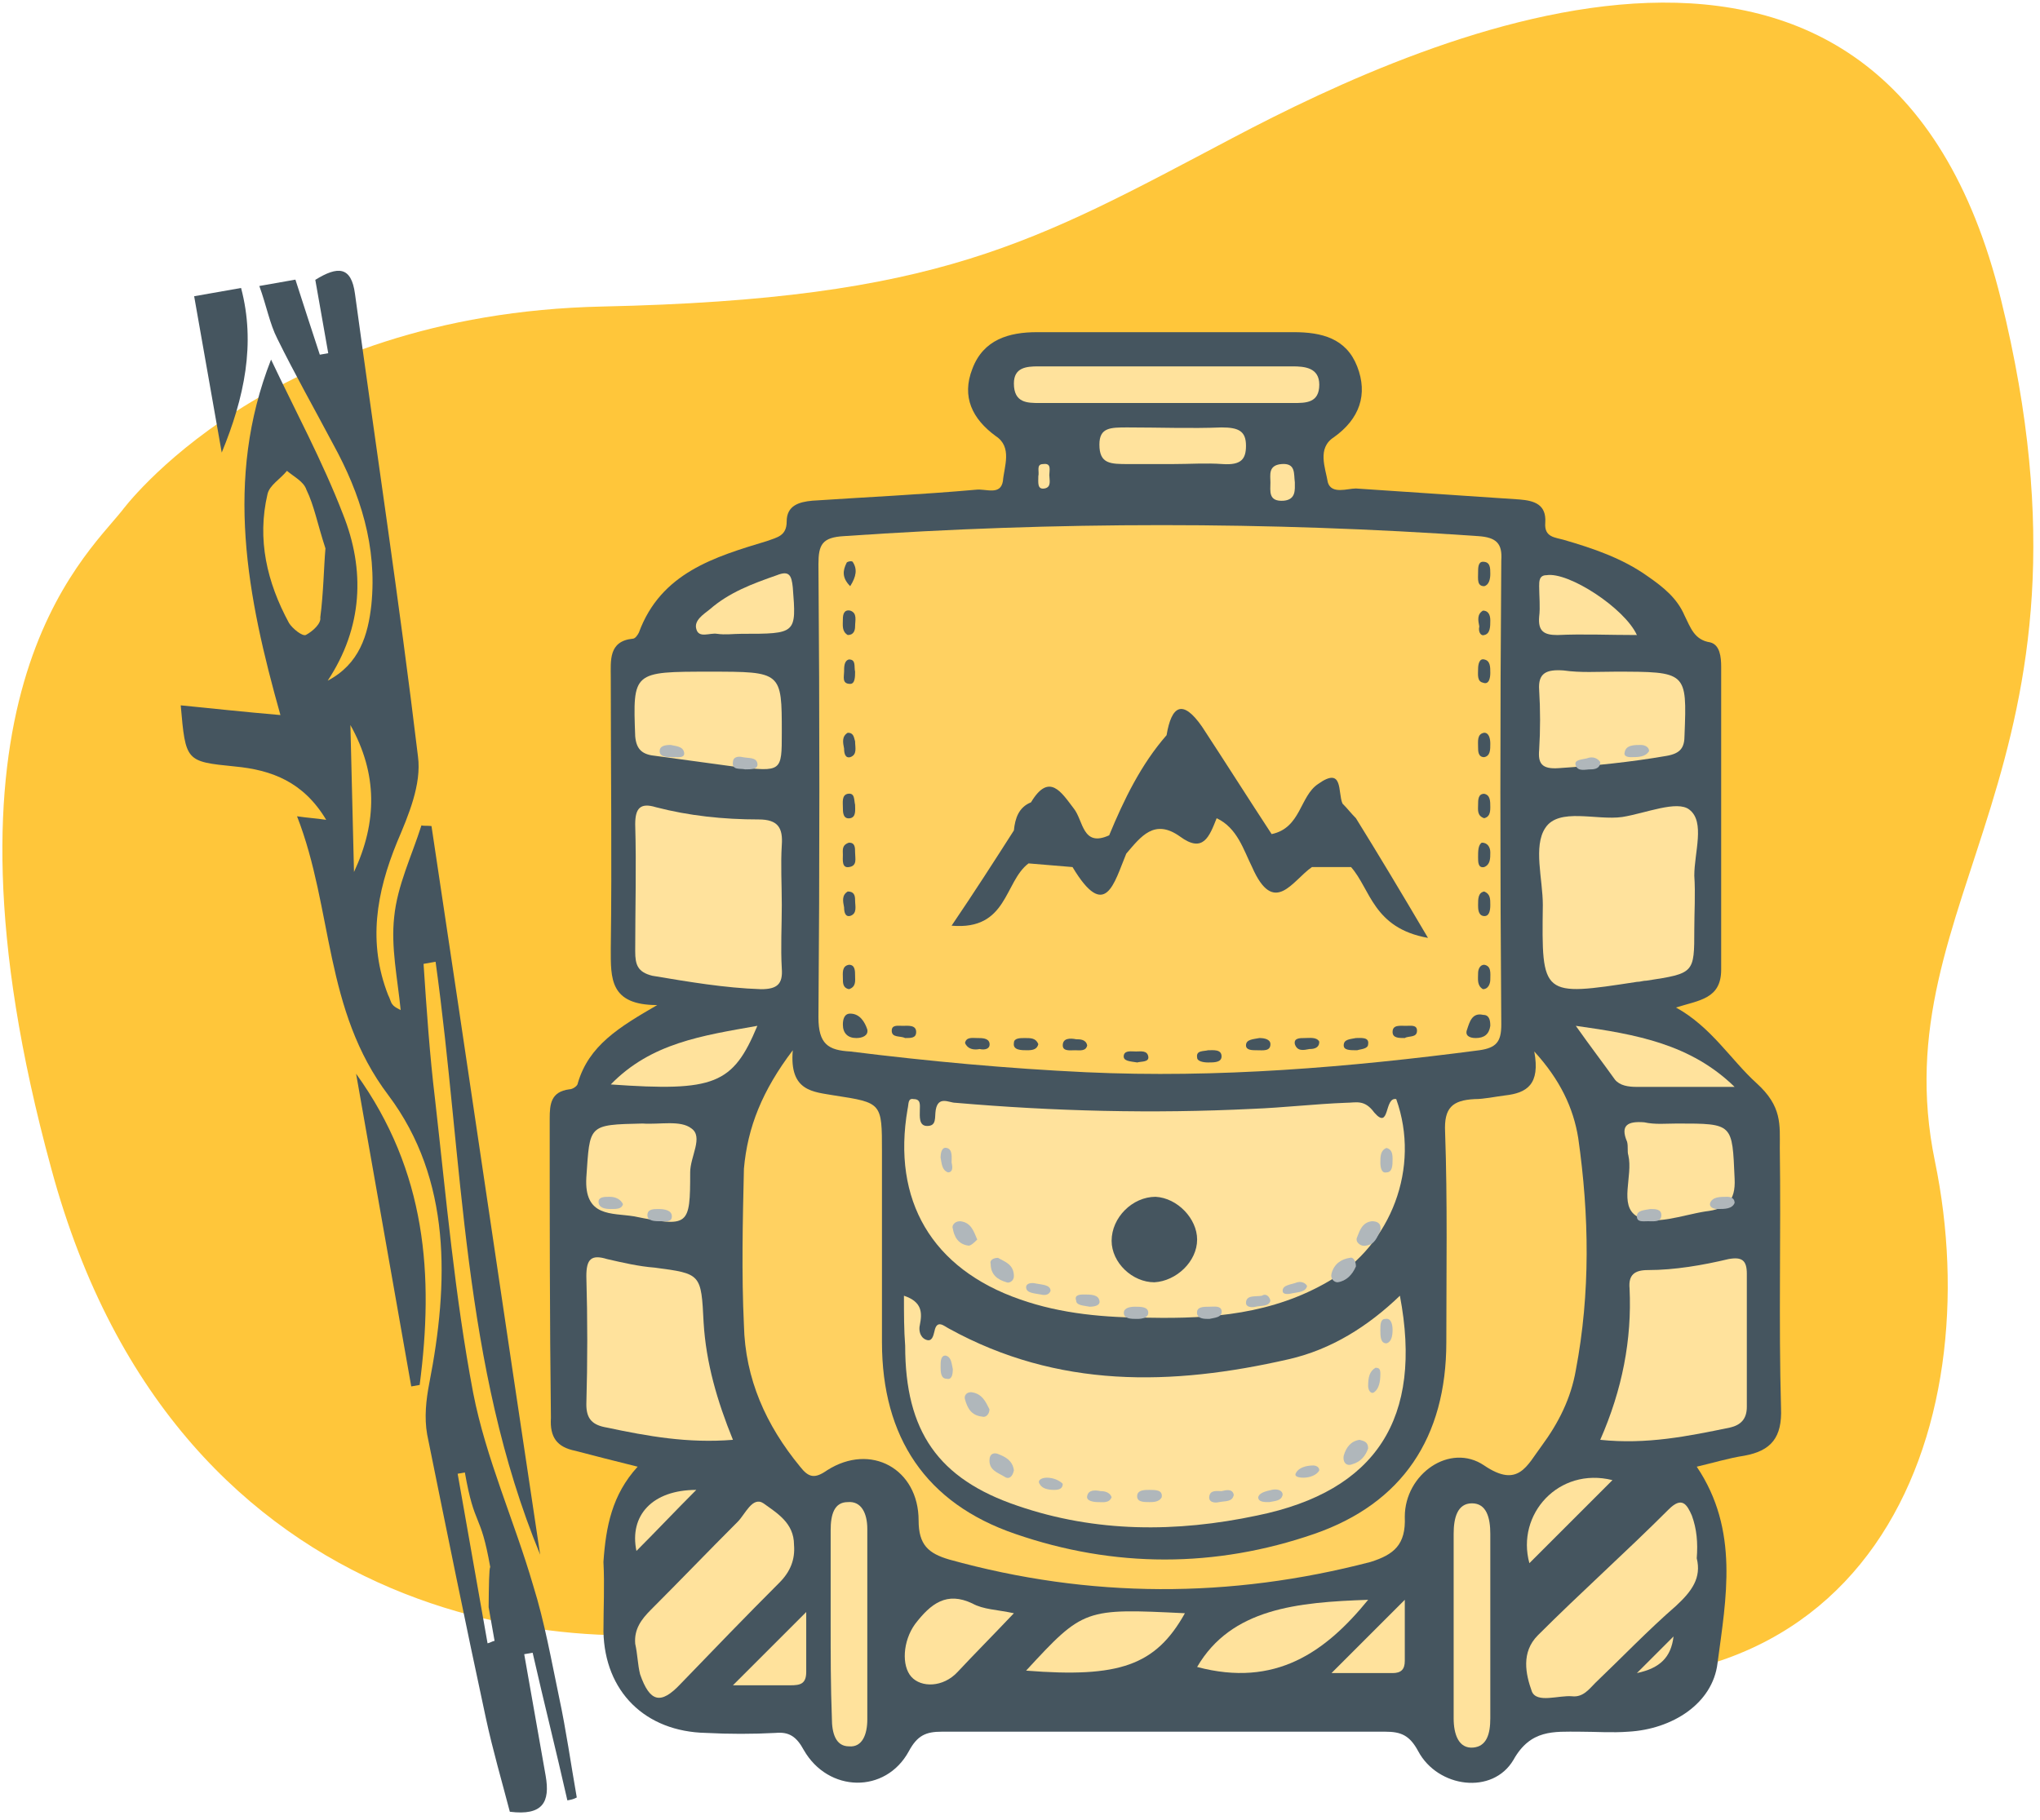 <?xml version="1.0" encoding="utf-8"?>
<!-- Generator: Adobe Illustrator 22.1.0, SVG Export Plug-In . SVG Version: 6.00 Build 0)  -->
<svg version="1.1" id="Layer_1" xmlns="http://www.w3.org/2000/svg" xmlns:xlink="http://www.w3.org/1999/xlink" x="0px" y="0px"
	 viewBox="0 0 167 149" style="enable-background:new 0 0 167 149;" xml:space="preserve">
<style type="text/css">
	.st0{fill:#ffc63a;}
	.st1{fill:#45555F;}
	.st2{fill:#ffd161;}
	.st3{fill:#ffe29c;}
	.st4{fill:#B0B7BB;}
</style>
<title>Group 13</title>
<desc>Created with Sketch.</desc>
<g id="Home">
	<g id="Group-14" transform="translate(-27, 0)">
		<g id="Group-13" transform="translate(27, 0)">
			<g id="Group-3">
				<g>
					<g>
						<path id="Fill-1_9_" class="st0" d="M10,41.8c0,0,11.8-16.1,39.3-16.7c27.6-0.6,35.3-5.2,51.6-13.8s53.4-25.3,62.9,13.2
							s-9.9,48.8-5.4,70.6s-5,48.2-38,41.4c-33-6.9-43.9-8-57.9-4s-47.9,1.7-58.3-36.8C-6.3,57.3,6.8,45.8,10,41.8"/>
					</g>
				</g>
			</g>
			<g id="icon" transform="translate(45, 27)">
				<path id="Shape" class="st1" d="M7.2,93.1c-2-0.5-3.6-0.9-5.1-1.3c-1.5-0.3-2.1-1.1-2-2.7C0,81,0,72.8,0,64.6
					c0-1.2,0.1-2.2,1.6-2.4c0.3,0,0.7-0.3,0.7-0.5c0.9-3.1,3.4-4.6,6.5-6.4c-3.9,0-3.8-2.2-3.8-4.6c0.1-7.4,0-14.8,0-22.2
					c0-1.4-0.2-3,1.8-3.2c0.2,0,0.4-0.3,0.5-0.5c1.8-4.9,6.2-6.2,10.5-7.5c0.8-0.3,1.6-0.4,1.6-1.6c0-1.3,1-1.6,2.1-1.7
					c4.5-0.3,8.9-0.5,13.4-0.9c0.8-0.1,2,0.5,2.2-0.7c0.1-1.2,0.8-2.8-0.6-3.7c-1.9-1.4-2.8-3.2-1.9-5.5c0.9-2.4,3-3,5.3-3
					c7,0,14,0,21,0c2.3,0,4.3,0.5,5.2,2.8c0.9,2.3,0.2,4.3-1.9,5.8c-1.4,0.9-0.7,2.5-0.5,3.7c0.3,1,1.6,0.5,2.3,0.5
					c4.5,0.3,8.9,0.6,13.4,0.9c1.2,0.1,2.2,0.4,2.1,1.9C81.4,17,82.3,17,83,17.2c2.4,0.7,4.8,1.5,6.9,3c1.3,0.9,2.4,1.8,3,3.2
					c0.5,1,0.8,2,2.1,2.2c0.8,0.2,0.9,1.2,0.9,2c0,8.3,0,16.6,0,24.8c0,2.4-1.8,2.5-3.7,3.1c2.9,1.6,4.5,4.3,6.6,6.2
					s1.9,3.4,1.9,5.3c0.1,7.1-0.1,14.2,0.1,21.3c0.1,2.4-0.8,3.5-3,3.9c-1.3,0.2-2.6,0.6-3.9,0.9c3.5,5.2,2.4,10.8,1.7,16.1
					c-0.4,3.3-3.7,5.4-7.3,5.6c-1.3,0.1-2.7,0-4,0c-2.1,0-4-0.2-5.4,2.3c-1.7,2.9-6.2,2.3-7.8-0.7c-0.7-1.3-1.4-1.6-2.7-1.6
					c-12.1,0-24.2,0-36.3,0c-1.3,0-2,0.3-2.7,1.6c-1.9,3.5-6.6,3.4-8.6-0.1c-0.6-1.1-1.2-1.5-2.3-1.4c-1.9,0.1-3.8,0.1-5.7,0
					c-5-0.1-8.3-3.4-8.4-8.3c0-1.9,0.1-3.8,0-5.7C4.6,98,5.1,95.4,7.2,93.1z"/>
				<path id="Shape_1_" class="st2" d="M50.1,16c8.7,0,17.3,0.3,25.9,0.9c1.5,0.1,2,0.6,1.9,2c-0.1,12.7-0.1,25.3,0,38
					c0,1.4-0.4,1.9-1.8,2.1c-10.7,1.4-21.4,2.3-32.2,1.8c-6.4-0.3-12.9-0.9-19.3-1.7C22.8,59,22,58.5,22,56.3
					c0.1-12.4,0.1-24.7,0-37.1c0-1.6,0.3-2.2,2.1-2.3C32.8,16.3,41.4,16,50.1,16z"/>
				<path id="Shape_2_" class="st2" d="M19.9,59c-0.3,3.4,1.7,3.4,3.4,3.7c3.9,0.6,3.9,0.6,3.9,4.6c0,5.2,0,10.4,0,15.6
					c0,7.8,3.6,13.2,10.9,15.7c8.1,2.8,16.4,2.8,24.5,0c7.2-2.5,10.8-7.9,10.8-15.7c0-5.7,0.1-11.5-0.1-17.2c-0.1-2,0.6-2.6,2.4-2.7
					c0.8,0,1.7-0.2,2.5-0.3c1.8-0.2,2.9-0.9,2.4-3.6c2.1,2.3,3.2,4.6,3.6,7.1c0.9,6.3,1,12.7-0.2,19c-0.4,2.3-1.4,4.3-2.8,6.2
					C80,93,79.3,94.9,76.5,93c-2.8-1.9-6.5,0.7-6.5,4.2c0.1,2.3-0.9,3.1-2.8,3.7c-11.5,3-23,3-34.5-0.2c-1.7-0.5-2.5-1.2-2.5-3.2
					c0-4.2-3.9-6.4-7.5-4.1c-1,0.7-1.5,0.6-2.2-0.3c-2.8-3.4-4.5-7.2-4.6-11.6c-0.2-4.2-0.1-8.5,0-12.8C16.2,65.3,17.4,62.3,19.9,59
					z"/>
				<path id="Shape_3_" class="st3" d="M69.3,63c2,5.6-0.4,11.9-5.5,14.9c-4.6,2.7-9.6,3.1-14.7,3c-3.6,0-7.2-0.3-10.6-1.5
					c-7.2-2.5-10.5-8.1-9.2-15.6c0.1-0.4,0-0.9,0.5-0.8c0.6,0,0.5,0.5,0.5,0.9c0,0.5-0.1,1.3,0.6,1.3c0.8,0,0.6-0.7,0.7-1.3
					c0.2-1.2,1.1-0.6,1.6-0.6c8.1,0.7,16.2,0.9,24.3,0.5c2.6-0.1,5.1-0.4,7.7-0.5c0.8,0,1.5-0.3,2.3,0.8
					C68.8,65.6,68.3,62.8,69.3,63z"/>
				<path id="Shape_4_" class="st3" d="M29,79.1c1.5,0.5,1.5,1.4,1.3,2.4c-0.1,0.4,0,1,0.5,1.2s0.6-0.3,0.7-0.7
					c0.2-1,0.8-0.4,1.2-0.2c8.9,4.9,18.2,4.7,27.8,2.5c3.5-0.8,6.5-2.7,9.1-5.2c1.9,10-1.9,16-11.7,18c-6.6,1.4-13.2,1.4-19.6-0.8
					c-6.5-2.2-9.2-6.1-9.2-13.1C29,81.9,29,80.6,29,79.1z"/>
				<path id="Shape_5_" class="st3" d="M81.3,47.1c0-2.1-0.8-4.8,0.2-6.3c1.1-1.7,4.2-0.6,6.3-0.9c1.9-0.3,4.5-1.4,5.5-0.6
					c1.3,1,0.4,3.5,0.4,5.4c0.1,1.5,0,3,0,4.4c0,3.6,0,3.6-3.9,4.2c-0.3,0-0.5,0.1-0.8,0.1C81.2,54.6,81.2,54.6,81.3,47.1z"/>
				<path id="Shape_6_" class="st3" d="M19,47.1c0,1.7-0.1,3.5,0,5.2c0.1,1.3-0.4,1.7-1.7,1.7c-3-0.1-5.9-0.6-8.9-1.1
					C7.2,52.6,7,52,7,50.9c0-3.5,0.1-6.9,0-10.4c0-1.3,0.4-1.8,1.7-1.4c2.7,0.7,5.5,1,8.4,1c1.6,0,2,0.7,1.9,2.1
					C18.9,43.8,19,45.5,19,47.1z"/>
				<path id="Shape_7_" class="st3" d="M15,90.9c-3.7,0.3-7-0.3-10.3-1C3.5,89.7,3,89.2,3,88c0.1-3.5,0.1-7,0-10.5
					c0-1.4,0.4-1.8,1.7-1.4c1.3,0.3,2.6,0.6,3.9,0.7c3.8,0.5,3.8,0.5,4,4.5C12.8,84.6,13.7,87.7,15,90.9z"/>
				<path id="Shape_8_" class="st3" d="M86,90.9c1.8-4.1,2.6-8.2,2.4-12.4c-0.1-1.1,0.4-1.5,1.5-1.5c2.2,0,4.5-0.4,6.6-0.9
					c1.1-0.2,1.5,0.1,1.5,1.2c0,3.6,0,7.3,0,10.9c0,1-0.5,1.5-1.4,1.7C93.2,90.6,89.8,91.3,86,90.9z"/>
				<path id="Shape_9_" class="st3" d="M93.9,100.6c0.4,1.6-0.4,2.7-1.7,3.9c-2.3,2-4.4,4.2-6.6,6.3c-0.5,0.5-1,1.2-1.9,1.1
					c-1.1-0.1-2.9,0.6-3.3-0.4c-0.5-1.4-0.9-3.2,0.5-4.6c3.5-3.5,7.2-6.8,10.7-10.3c1.1-1.1,1.5-0.4,1.9,0.5
					C93.9,98.2,94,99.3,93.9,100.6z"/>
				<path id="Shape_10_" class="st3" d="M87.2,28c5.9,0,5.9,0,5.7,5.2c0,1-0.3,1.5-1.5,1.7c-2.9,0.5-5.8,0.8-8.8,1
					c-1.4,0.1-1.7-0.4-1.6-1.5c0.1-1.6,0.1-3.3,0-4.9c-0.1-1.4,0.6-1.7,2-1.6C84.4,28.1,85.8,28,87.2,28z"/>
				<path id="Shape_11_" class="st3" d="M13.1,28c5.9,0,5.9,0,5.9,5c0,3.2,0,3.2-3.7,2.8c-2.2-0.3-4.4-0.6-6.6-0.9
					c-1.1-0.1-1.6-0.5-1.7-1.6C6.8,28,6.8,28,13.1,28z"/>
				<path id="Shape_12_" class="st3" d="M7,107.6c-0.1-1.2,0.5-2,1.3-2.8c2.4-2.4,4.7-4.8,7.1-7.2c0.6-0.6,1.2-2.1,2.1-1.5
					c1.1,0.8,2.5,1.6,2.5,3.4c0.1,1.2-0.3,2.2-1.2,3.1c-2.7,2.7-5.4,5.5-8.1,8.3c-1.6,1.7-2.5,1.5-3.3-0.8
					C7.2,109.3,7.2,108.5,7,107.6z"/>
				<path id="Shape_13_" class="st3" d="M77,106.1c0,2.5,0,5,0,7.6c0,1.3-0.3,2.3-1.4,2.4c-1.2,0.1-1.6-1.1-1.6-2.4
					c0-5,0-10.1,0-15.1c0-1.3,0.3-2.5,1.5-2.5s1.5,1.2,1.5,2.5C77,101,77,103.6,77,106.1z"/>
				<path id="Shape_14_" class="st3" d="M23,105.9c0-2.5,0-5,0-7.6c0-1.3,0.3-2.3,1.4-2.3c1.1-0.1,1.6,0.9,1.6,2.2
					c0,5.2,0,10.4,0,15.6c0,1.2-0.4,2.3-1.5,2.2c-1.1,0-1.4-1.1-1.4-2.3C23,111.1,23,108.5,23,105.9z"/>
				<path id="Shape_15_" class="st3" d="M50.4,6C47,6,43.6,6,40.1,6c-1,0-2.1,0-2.1-1.6C38,3.1,39,3,40,3c6.9,0,13.8,0,20.8,0
					c1,0,2.2,0.1,2.2,1.5C63,6,61.9,6,60.9,6C57.4,6,53.9,6,50.4,6z"/>
				<path id="Shape_16_" class="st3" d="M7.6,65c1.4,0.1,3.1-0.3,4,0.4c1,0.7-0.1,2.3-0.1,3.6c0,4.4-0.1,4.5-4.6,3.6
					c-1.8-0.3-4.1,0.1-3.9-3.2C3.3,65.1,3.1,65.1,7.6,65z"/>
				<path id="Shape_17_" class="st3" d="M92.3,65c4.6,0,4.5,0,4.7,4.5c0.1,1.9-0.7,2.5-2.4,2.7c-1.9,0.3-4.2,1.2-5.6,0.4
					c-1.5-0.9-0.3-3.3-0.7-5c-0.1-0.3,0-0.7-0.1-1.1c-0.6-1.4,0.1-1.7,1.4-1.6C90.5,65.1,91.4,65,92.3,65z"/>
				<path id="Shape_18_" class="st3" d="M67,104c-3.5,4.3-7.6,7.2-14,5.5C55.8,104.7,61.2,104.2,67,104z"/>
				<path id="Shape_19_" class="st3" d="M38,105.1c-1.8,1.9-3.2,3.3-4.6,4.8c-1.2,1.3-3,1.3-3.8,0.4s-0.7-2.9,0.3-4.3
					c1.3-1.7,2.6-2.7,4.7-1.7C35.5,104.8,36.6,104.8,38,105.1z"/>
				<path id="Shape_20_" class="st3" d="M39,109.8c4.7-5.1,4.8-5.1,13-4.7C49.6,109.4,46.6,110.4,39,109.8z"/>
				<path id="Shape_21_" class="st3" d="M5,61.8c3.3-3.4,7.5-4,12-4.8C15,61.8,13.5,62.4,5,61.8z"/>
				<path id="Shape_22_" class="st3" d="M97,62c-3.2,0-5.6,0-8,0c-0.7,0-1.4-0.1-1.8-0.6c-1-1.4-2-2.7-3.2-4.4
					C89,57.7,93.4,58.5,97,62z"/>
				<path id="Shape_23_" class="st3" d="M51,11c-1.2,0-2.4,0-3.6,0c-1.5,0-2.4,0-2.4-1.6C45,8,45.9,8,47.3,8c2.6,0,5.2,0.1,7.7,0
					c1.4,0,2,0.3,2,1.5c0,1.1-0.4,1.6-1.9,1.5C53.7,10.9,52.4,11,51,11z"/>
				<path id="Shape_24_" class="st3" d="M89,25c-2.3,0-4.4-0.1-6.5,0c-1.1,0-1.6-0.3-1.5-1.5c0.1-0.8,0-1.7,0-2.5
					c0-0.4,0-0.9,0.6-0.9C83.4,19.8,88,22.8,89,25z"/>
				<path id="Shape_25_" class="st3" d="M80.2,101c-1.1-4,2.4-7.9,6.8-6.8C84.8,96.4,82.5,98.7,80.2,101z"/>
				<path id="Shape_26_" class="st3" d="M15.7,24.9c-0.7,0-1.3,0.1-2,0c-0.6-0.1-1.5,0.4-1.7-0.4c-0.2-0.7,0.6-1.2,1.1-1.6
					c1.6-1.4,3.5-2.1,5.5-2.8c1-0.4,1.2,0,1.3,1C20.2,24.9,20.2,24.9,15.7,24.9z"/>
				<path id="Shape_27_" class="st3" d="M15,111c2.1-2.1,4-4,6-6c0,1.6,0,3.2,0,4.9c0,1-0.5,1.1-1.3,1.1C18.1,111,16.5,111,15,111z"
					/>
				<path id="Shape_28_" class="st3" d="M64,110c2.1-2.1,3.9-3.9,6-6c0,1.8,0,3.4,0,5c0,0.7-0.3,1-1,1C67.4,110,65.9,110,64,110z"/>
				<path id="Shape_29_" class="st3" d="M12,95c-1.7,1.7-3.3,3.4-4.9,5C6.5,97.1,8.4,95,12,95z"/>
				<path id="Shape_30_" class="st3" d="M61,12.5c0,0.6,0.1,1.4-0.9,1.5c-1.3,0.1-1.1-0.8-1.1-1.5c0-0.6-0.2-1.4,0.9-1.5
					C61.1,10.9,60.9,11.8,61,12.5z"/>
				<path id="Shape_31_" class="st3" d="M89,110c1.2-1.2,2-2,3-3C91.8,108.7,90.9,109.6,89,110z"/>
				<path id="Shape_32_" class="st3" d="M40,12c0.1-0.4-0.2-1,0.4-1c0.7-0.1,0.5,0.5,0.5,0.9s0.2,1-0.4,1.1C39.9,13.1,40,12.5,40,12
					z"/>
				<path id="Shape_33_" class="st1" d="M53.9,59c0.4,0,1.1-0.1,1.1,0.5c0,0.5-0.6,0.5-1.1,0.5c-0.4,0-0.9-0.1-0.9-0.4
					C52.9,59,53.5,59.1,53.9,59z"/>
				<path id="Shape_34_" class="st1" d="M66.1,59c-0.6,0-1.1,0-1.1-0.4c0-0.5,0.5-0.5,1-0.6c0.4,0,1.1-0.1,1,0.5
					C67,58.9,66.4,58.9,66.1,59z"/>
				<path id="Shape_35_" class="st1" d="M76.4,23c0.4,0,0.6,0.3,0.6,0.8s0,1.1-0.5,1.2c-0.3,0.1-0.5-0.3-0.4-0.7
					C76,23.8,75.9,23.3,76.4,23z"/>
				<path id="Shape_36_" class="st1" d="M40,58.5c-0.1,0.4-0.4,0.5-0.9,0.5s-1.2,0-1.1-0.6c0-0.4,0.5-0.4,0.9-0.4
					C39.4,58,39.8,58,40,58.5z"/>
				<path id="Shape_37_" class="st1" d="M76.5,46c0.5,0.2,0.5,0.6,0.5,1.1s-0.1,1-0.6,0.9C76,47.9,76,47.4,76,47.1
					C76,46.6,76,46.1,76.5,46z"/>
				<path id="Shape_38_" class="st1" d="M77,20c0,0.4-0.1,0.9-0.5,1c-0.6,0-0.5-0.6-0.5-1.1c0-0.4,0-0.9,0.4-0.9
					C77,19,77,19.5,77,20z"/>
				<path id="Shape_39_" class="st1" d="M76.5,40c-0.6-0.2-0.5-0.7-0.5-1.1c0-0.4,0-0.9,0.5-0.9c0.5,0.1,0.5,0.6,0.5,1.1
					S76.9,39.9,76.5,40z"/>
				<path id="Shape_40_" class="st1" d="M76,34.2c0-0.5-0.1-1.1,0.5-1.2c0.4,0,0.5,0.5,0.5,0.9c0,0.5,0,1-0.5,1.1
					C76,35,76,34.5,76,34.2z"/>
				<path id="Shape_41_" class="st1" d="M76.3,42c0.5,0,0.7,0.4,0.7,0.8c0,0.5,0,1-0.5,1.2C76,44.1,76,43.6,76,43.2
					C76,42.7,76,42.2,76.3,42z"/>
				<path id="Shape_42_" class="st1" d="M63,58.3c0,0.5-0.4,0.6-0.8,0.6c-0.5,0.1-1,0.2-1.2-0.4C60.9,58,61.4,58,61.8,58
					C62.2,58,62.8,57.9,63,58.3z"/>
				<path id="Shape_43_" class="st1" d="M58.1,58c0.4,0,0.9,0.1,0.9,0.5c0,0.6-0.6,0.5-1.1,0.5c-0.4,0-0.9,0-0.9-0.4
					C57,58.1,57.6,58.1,58.1,58z"/>
				<path id="Shape_44_" class="st1" d="M77,28.1c0,0.4-0.1,1-0.6,0.8c-0.5-0.1-0.4-0.7-0.4-1.1s0.1-0.9,0.5-0.8
					C77,27.1,77,27.6,77,28.1z"/>
				<path id="Shape_45_" class="st1" d="M76.4,54c-0.5-0.3-0.4-0.8-0.4-1.3c0-0.4,0.2-0.7,0.5-0.7c0.6,0.1,0.5,0.7,0.5,1.2
					C77,53.6,76.8,54,76.4,54z"/>
				<path id="Shape_46_" class="st1" d="M25.1,58c-0.7,0-1.1-0.4-1.1-1.1c0-0.4,0.1-0.9,0.6-0.9c0.8,0,1.2,0.7,1.4,1.3
					C26.1,57.8,25.6,58,25.1,58z"/>
				<path id="Shape_47_" class="st1" d="M29.1,58c-0.4-0.2-1.1,0-1.1-0.6c0-0.5,0.5-0.4,0.9-0.4s1.1-0.1,1.1,0.5
					C30,58,29.6,58,29.1,58z"/>
				<path id="Shape_48_" class="st1" d="M48.1,60c-0.6-0.1-1.2-0.1-1.1-0.6c0.1-0.4,0.6-0.3,1-0.3s0.9-0.1,1,0.4
					C49.1,60,48.4,59.9,48.1,60z"/>
				<path id="Shape_49_" class="st1" d="M25,28c0,0.4,0,1-0.4,1c-0.7,0-0.5-0.6-0.5-1s0-0.9,0.4-1C25.1,27,24.9,27.6,25,28z"/>
				<path id="Shape_50_" class="st1" d="M44,58.6c-0.1,0.5-0.6,0.4-1,0.4s-1,0.1-1-0.4c0-0.6,0.6-0.6,1.1-0.5
					C43.4,58.1,43.9,58.1,44,58.6z"/>
				<path id="Shape_51_" class="st1" d="M77,57c-0.1,0.7-0.5,1-1.2,1c-0.5,0-0.9-0.2-0.7-0.7c0.2-0.6,0.4-1.4,1.3-1.2
					C76.9,56.1,77,56.5,77,57z"/>
				<path id="Shape_52_" class="st1" d="M24.5,54C24,53.9,24,53.5,24,53.1s-0.1-1,0.5-1.1c0.5,0,0.5,0.5,0.5,0.9
					C25,53.3,25.1,53.8,24.5,54z"/>
				<path id="Shape_53_" class="st1" d="M70,58c-0.5,0-1,0-1-0.5c0-0.6,0.6-0.5,1.1-0.5c0.4,0,0.9-0.1,0.9,0.4
					C71,58,70.3,57.8,70,58z"/>
				<path id="Shape_54_" class="st1" d="M34,58.4c0.1-0.5,0.6-0.4,1-0.4s0.9,0,1,0.4c0.1,0.5-0.4,0.6-0.8,0.5
					C34.7,59,34.2,58.9,34,58.4z"/>
				<path id="Shape_55_" class="st1" d="M24.6,21c-0.7-0.7-0.6-1.3-0.3-1.9c0-0.1,0.4-0.2,0.5-0.1C25.2,19.6,25.1,20.2,24.6,21z"/>
				<path id="Shape_56_" class="st1" d="M24.4,46c0.5,0,0.6,0.3,0.6,0.7c0,0.5,0.2,1.1-0.4,1.3c-0.4,0.1-0.5-0.3-0.5-0.7
					C24,46.8,23.9,46.3,24.4,46z"/>
				<path id="Shape_57_" class="st1" d="M24.5,42c0.5,0,0.5,0.4,0.5,0.8c0,0.5,0.2,1.1-0.5,1.2c-0.6,0.1-0.5-0.6-0.5-1
					S23.9,42.2,24.5,42z"/>
				<path id="Shape_58_" class="st1" d="M24.4,33c0.5,0,0.5,0.4,0.6,0.7c0,0.5,0.2,1.1-0.4,1.3c-0.4,0.1-0.5-0.3-0.5-0.7
					C24,33.8,23.9,33.3,24.4,33z"/>
				<path id="Shape_59_" class="st1" d="M25,38.9c0,0.4,0.1,1-0.4,1.1C24,40.1,24,39.5,24,39.1s-0.1-1,0.4-1.1
					C25,37.9,24.9,38.5,25,38.9z"/>
				<path id="Shape_60_" class="st1" d="M24.4,25c-0.5-0.3-0.4-0.8-0.4-1.3c0-0.4,0.1-0.8,0.6-0.7c0.6,0.2,0.4,0.8,0.4,1.3
					C25,24.6,24.9,25,24.4,25z"/>
				<path id="Shape_61_" class="st1" d="M66,40c-0.4-0.4-0.7-0.8-1.1-1.2c-0.4-0.9,0.1-3.1-2-1.6c-1.5,1-1.4,3.6-3.8,4.1
					c-1.9-2.9-3.8-5.9-5.7-8.8c-1.6-2.3-2.5-1.7-2.9,0.7c-2.1,2.4-3.5,5.3-4.7,8.2c-2.2,1-2.1-1.2-2.9-2.2c-1-1.3-2-3-3.5-0.5
					c-1,0.4-1.3,1.3-1.4,2.3l0,0c-1.6,2.5-3.2,5-5.1,7.8c4.6,0.4,4.3-3.6,6.3-5.1c1.2,0.1,2.4,0.2,3.6,0.3l0,0
					c2.7,4.5,3.4,1.3,4.4-1.1c1.2-1.4,2.3-2.9,4.4-1.4c1.9,1.4,2.4,0,3-1.5l0,0l0,0c1.7,0.8,2.2,2.6,2.9,4c1.8,4.1,3.3,1.1,4.9,0
					c1.1,0,2.1,0,3.2,0l0,0c1.6,1.8,1.8,5,6.3,5.8C69.6,45.9,67.8,42.9,66,40z"/>
				<path id="Shape_62_" class="st1" d="M53,74.5c0,1.8-1.7,3.4-3.5,3.5c-1.8,0-3.5-1.6-3.5-3.4c0-1.9,1.7-3.6,3.6-3.6
					C51.4,71.1,53,72.8,53,74.5z"/>
				<path id="Shape_63_" class="st4" d="M43.7,79c0.6,0,1.2,0,1.3,0.5c0.1,0.4-0.4,0.5-0.8,0.5c-0.5-0.1-1.1-0.1-1.1-0.5
					C42.9,79,43.5,79,43.7,79z"/>
				<path id="Shape_64_" class="st4" d="M48.1,81c-0.5,0-1.1,0-1.1-0.5c0-0.4,0.5-0.5,0.9-0.5c0.5,0,1.1,0,1.1,0.5
					C49,80.9,48.5,81,48.1,81z"/>
				<path id="Shape_65_" class="st4" d="M68.5,67c0.4,0.1,0.5,0.4,0.5,0.9s0,1.1-0.5,1.1c-0.4,0.1-0.5-0.4-0.5-0.8
					C68,67.7,68,67.2,68.5,67z"/>
				<path id="Shape_66_" class="st4" d="M41,78.7c-0.1,0.3-0.4,0.4-0.8,0.3c-0.5-0.1-1.2-0.1-1.2-0.6c0-0.3,0.4-0.4,0.8-0.3
					C40.3,78.2,41,78.2,41,78.7z"/>
				<path id="Shape_67_" class="st4" d="M62,78.3c-0.1,0.5-0.7,0.5-1.2,0.6C60.4,79,60,79,60,78.7c0-0.5,0.7-0.5,1.2-0.7
					C61.6,77.9,61.9,78.1,62,78.3z"/>
				<path id="Shape_68_" class="st4" d="M68,73.8c-0.3,0.5-0.4,1.1-1.2,1.2c-0.4,0.1-0.9-0.3-0.7-0.7c0.2-0.5,0.4-1.2,1.2-1.3
					C67.8,73,68.1,73.2,68,73.8z"/>
				<path id="Shape_69_" class="st4" d="M36.7,76c0.5,0.3,1.3,0.5,1.3,1.5c0,0.4-0.4,0.6-0.6,0.5c-0.7-0.2-1.3-0.6-1.3-1.5
					C36,76.2,36.3,76,36.7,76z"/>
				<path id="Shape_70_" class="st4" d="M66,76.7c-0.3,0.7-0.8,1.2-1.5,1.3c-0.3,0-0.6-0.3-0.5-0.7c0.2-0.8,0.8-1.2,1.5-1.3
					C65.8,75.9,66,76.3,66,76.7z"/>
				<path id="Shape_71_" class="st4" d="M35,74.5c-0.2,0.2-0.5,0.5-0.7,0.5c-0.9-0.1-1.2-0.8-1.3-1.4c-0.1-0.2,0.1-0.6,0.6-0.6
					C34.5,73.1,34.7,73.8,35,74.5z"/>
				<path id="Shape_72_" class="st4" d="M32.6,69c-0.5-0.2-0.5-0.7-0.6-1.2c0-0.4,0.1-0.9,0.5-0.8c0.5,0.1,0.4,0.8,0.4,1.2
					C33,68.6,33,69,32.6,69z"/>
				<path id="Shape_73_" class="st4" d="M59,79.5c-0.1,0.5-0.8,0.4-1.2,0.5S57,80,57,79.7c0-0.7,0.8-0.5,1.3-0.6
					C58.6,78.9,58.9,79.1,59,79.5z"/>
				<path id="Shape_74_" class="st4" d="M54,81c-0.4,0-0.9,0-1-0.4C52.9,80,53.5,80,54,80c0.4,0,0.9-0.1,1,0.3
					C55.1,80.9,54.4,80.9,54,81z"/>
				<path id="Shape_75_" class="st4" d="M69,81.9c0,0.5-0.1,1-0.5,1.1C68,83,68,82.4,68,81.9c0-0.4,0-0.9,0.4-0.9
					C68.9,80.9,69,81.5,69,81.9z"/>
				<path id="Shape_76_" class="st4" d="M33,85.1c0,0.5-0.1,0.9-0.5,0.8c-0.5,0-0.5-0.6-0.5-1s0-0.9,0.4-0.9
					C32.9,84.1,32.9,84.7,33,85.1z"/>
				<path id="Shape_77_" class="st4" d="M49.1,96c-0.5,0-1.1,0-1-0.6c0.1-0.4,0.6-0.4,1-0.4c0.5,0,1.1,0,1,0.6
					C49.9,96,49.4,96,49.1,96z"/>
				<path id="Shape_78_" class="st4" d="M58.9,96c-0.4,0-0.9,0-0.9-0.4c0.1-0.4,0.7-0.5,1.1-0.6c0.4-0.1,0.9,0,0.9,0.4
					C59.9,95.9,59.4,95.9,58.9,96z"/>
				<path id="Shape_79_" class="st4" d="M42,94.5c0,0.4-0.3,0.5-0.7,0.5c-0.5,0-1-0.1-1.2-0.5c-0.2-0.3,0.2-0.5,0.6-0.5
					C41.2,94,41.7,94.2,42,94.5z"/>
				<path id="Shape_80_" class="st4" d="M38,93.4c-0.1,0.5-0.4,0.8-0.8,0.5c-0.5-0.3-1.2-0.5-1.2-1.3c0-0.6,0.4-0.7,0.8-0.5
					C37.3,92.3,37.9,92.6,38,93.4z"/>
				<path id="Shape_81_" class="st4" d="M36,88.4c0,0.4-0.3,0.7-0.6,0.6c-0.9-0.1-1.2-0.7-1.4-1.4c-0.1-0.3,0.1-0.6,0.5-0.6
					C35.4,87.1,35.7,87.8,36,88.4z"/>
				<path id="Shape_82_" class="st4" d="M67.6,85c0.3,0,0.4,0.1,0.4,0.5c0,0.6-0.1,1.2-0.5,1.5c-0.3,0.2-0.5-0.2-0.5-0.5
					C67,85.8,67.1,85.3,67.6,85z"/>
				<path id="Shape_83_" class="st4" d="M46,95.6c-0.2,0.5-0.7,0.4-1.1,0.4c-0.4,0-1-0.1-0.9-0.5c0.1-0.5,0.6-0.5,1.1-0.4
					C45.6,95.1,45.9,95.3,46,95.6z"/>
				<path id="Shape_84_" class="st4" d="M67,91.6c-0.2,0.6-0.6,1.1-1.3,1.3c-0.5,0.2-0.8-0.2-0.7-0.7c0.2-0.7,0.6-1.2,1.3-1.3
					C66.7,91,67,91.1,67,91.6z"/>
				<path id="Shape_85_" class="st4" d="M63,93.4c-0.2,0.4-0.8,0.6-1.3,0.6c-0.4,0-0.8-0.1-0.6-0.4c0.2-0.4,0.8-0.6,1.4-0.6
					C62.7,93,63,93.1,63,93.4z"/>
				<path id="Shape_86_" class="st4" d="M56,95.4c-0.1,0.6-0.7,0.5-1.2,0.6c-0.4,0.1-0.9,0-0.8-0.5c0.1-0.5,0.6-0.4,1-0.4
					C55.4,95,55.9,94.9,56,95.4z"/>
				<path id="Shape_87_" class="st4" d="M86,35.4c0,0.5-0.4,0.6-0.8,0.6s-1,0.2-1.2-0.3s0.5-0.5,0.9-0.6
					C85.4,34.9,85.8,35.1,86,35.4z"/>
				<path id="Shape_88_" class="st4" d="M90,34.5C89.7,35,89.1,35,88.5,35c-0.3,0-0.6-0.1-0.5-0.4c0.1-0.6,0.8-0.6,1.3-0.6
					C89.7,34,90,34.2,90,34.5z"/>
				<path id="Shape_89_" class="st4" d="M9.9,34c0.4,0.1,1,0.1,1.1,0.6S10.5,35,10.1,35C9.6,35,9,35,9,34.5C9,34.1,9.4,34,9.9,34z"
					/>
				<path id="Shape_90_" class="st4" d="M16,36c-0.4-0.1-1.1,0.1-1-0.6c0-0.4,0.4-0.5,0.8-0.4c0.5,0.1,1.1,0,1.2,0.5S16.5,36,16,36z
					"/>
				<path id="Shape_91_" class="st4" d="M9.1,73C8.6,73,8,73,8,72.5S8.5,72,8.9,72c0.5,0,1.1,0.1,1.1,0.6S9.5,73,9.1,73z"/>
				<path id="Shape_92_" class="st4" d="M6,71.6C5.9,72,5.5,72,5,72s-1-0.1-1-0.6C4,71,4.5,71,4.9,71C5.4,71,5.8,71.2,6,71.6z"/>
				<path id="Shape_93_" class="st4" d="M90.1,72c0.4,0,0.9,0,0.9,0.5c0,0.6-0.6,0.5-1.1,0.5c-0.4,0-0.9,0.1-0.9-0.4
					S89.6,72.1,90.1,72z"/>
				<path id="Shape_94_" class="st4" d="M97,71.5C96.8,72,96.2,72,95.6,72c-0.4,0-0.7-0.2-0.6-0.5c0.2-0.5,0.8-0.5,1.4-0.5
					C96.8,71,97,71.2,97,71.5z"/>
			</g>

				<g id="stick" transform="translate(29.875, 86.272) rotate(-10) translate(-29.875, -86.272) translate(19.875, 22.772)">
				<path id="Shape_95_" class="st1" d="M9,91c0-8.5,0-16.9,0-26c4.3,8.9,3.4,17.4,0.7,26C9.5,91,9.2,91,9,91z"/>
				<path id="Shape_96_" class="st1" d="M7,0c1.2,0,2.4,0,3.9,0C11.3,4.7,9.6,8.9,7,13C7,8.7,7,4.5,7,0z"/>
				<path id="Shape_97_" class="st1" d="M18.5,40.3c0.7-12.7,1-25.5,1.5-38.2c0.1-2.3-1-2.5-3-1.7c0,2.1,0,4.1,0,6.1
					c-0.2,0-0.4,0-0.7,0c-0.3-2.1-0.6-4.2-0.9-6.4c-0.9,0-1.8,0-3,0c0.3,1.7,0.3,3.2,0.7,4.5c0.9,3.1,2,6.2,3,9.3
					c1.5,4.4,2.1,8.9,0.8,13.5c-0.7,2.4-1.8,4.6-4.6,5.5c3.6-3.8,4.6-8.4,3.6-13.2c-0.9-4.6-2.4-9.1-3.6-13.5C6.8,15.2,7,25,8,35
					c-3-0.8-5.4-1.5-7.9-2.2c-0.4,4.6-0.4,4.6,3.5,5.7c2.9,0.8,5.3,2.2,6.6,5.6c-0.9-0.3-1.4-0.4-2.3-0.7c1.6,8-0.6,16,3.4,23.8
					c3.9,7.7,2.2,16-0.8,23.8c-0.5,1.3-0.9,2.7-0.9,4.1c0.2,7.9,0.4,15.8,0.7,23.7c0.1,2.7,0.4,5.4,0.6,7.9c2.6,0.8,3.4-0.2,3.4-2.4
					c0-3.4,0-6.7,0-10.1c0.2,0,0.5,0,0.7,0c0.2,4.1,0.5,8.2,0.7,12.4c0.3,0,0.5,0,0.8-0.1c0-2.8,0.1-5.6,0-8.3
					c-0.1-3.1-0.1-6.3-0.5-9.4c-0.6-5.5-2-10.9-2.1-16.4c-0.1-8.1,0.6-16.1,1.1-24.2c0.2-3.7,0.6-7.4,1-11.1c0.3,0,0.7,0,1,0
					c-0.6,16.5-3.6,32.9,0,49.3c0.5-20.1,1.1-40.2,1.6-60.3C18.3,46,18,46,17.8,45.9c-1.2,2.3-2.8,4.5-3.5,7
					c-0.7,2.4-0.6,4.9-0.8,7.6c-0.4-0.3-0.5-0.4-0.6-0.6c-0.1-0.2-0.1-0.5-0.2-0.8c-0.9-4.5,0.5-8.4,2.9-12.2
					C16.9,44.9,18.4,42.6,18.5,40.3z M12.1,109.9c0,0.9,0,1.9,0,2.8c-0.2,0-0.4,0.1-0.6,0.1c0-4.7,0-9.4,0-14.1c0.2,0,0.4,0,0.6,0
					c0,4.7,0.7,3.3,0.7,8C12.7,106.7,12.4,108.3,12.1,109.9z M11.2,28.9c-0.3,0.1-1-0.7-1.2-1.2c-1.2-3.6-1.4-7.2,0.1-10.7
					c0.3-0.7,1.2-1,1.9-1.6c0.5,0.6,1.2,1.1,1.3,1.8c0.4,1.4,0.4,2.9,0.7,5c-0.4,1.5-0.8,3.6-1.4,5.5C12.6,28.2,11.8,28.7,11.2,28.9
					z M11.7,48.7c0.6-4,1.2-7.9,1.8-11.9C15,41.1,14.3,45,11.7,48.7z"/>
			</g>
		</g>
	</g>
</g>
<rect x="171.5" y="-51.8" class="st1" width="89.5" height="49.3"/>
<rect x="-67" y="-57.8" class="st4" width="67" height="55.3"/>
<rect x="0.3" y="-50.9" class="st2" width="47.7" height="38.7"/>
<rect x="120.1" y="-47.6" class="st3" width="51.6" height="35.3"/>
<rect x="48.5" y="-74.6" class="st0" width="72" height="72"/>
</svg>
